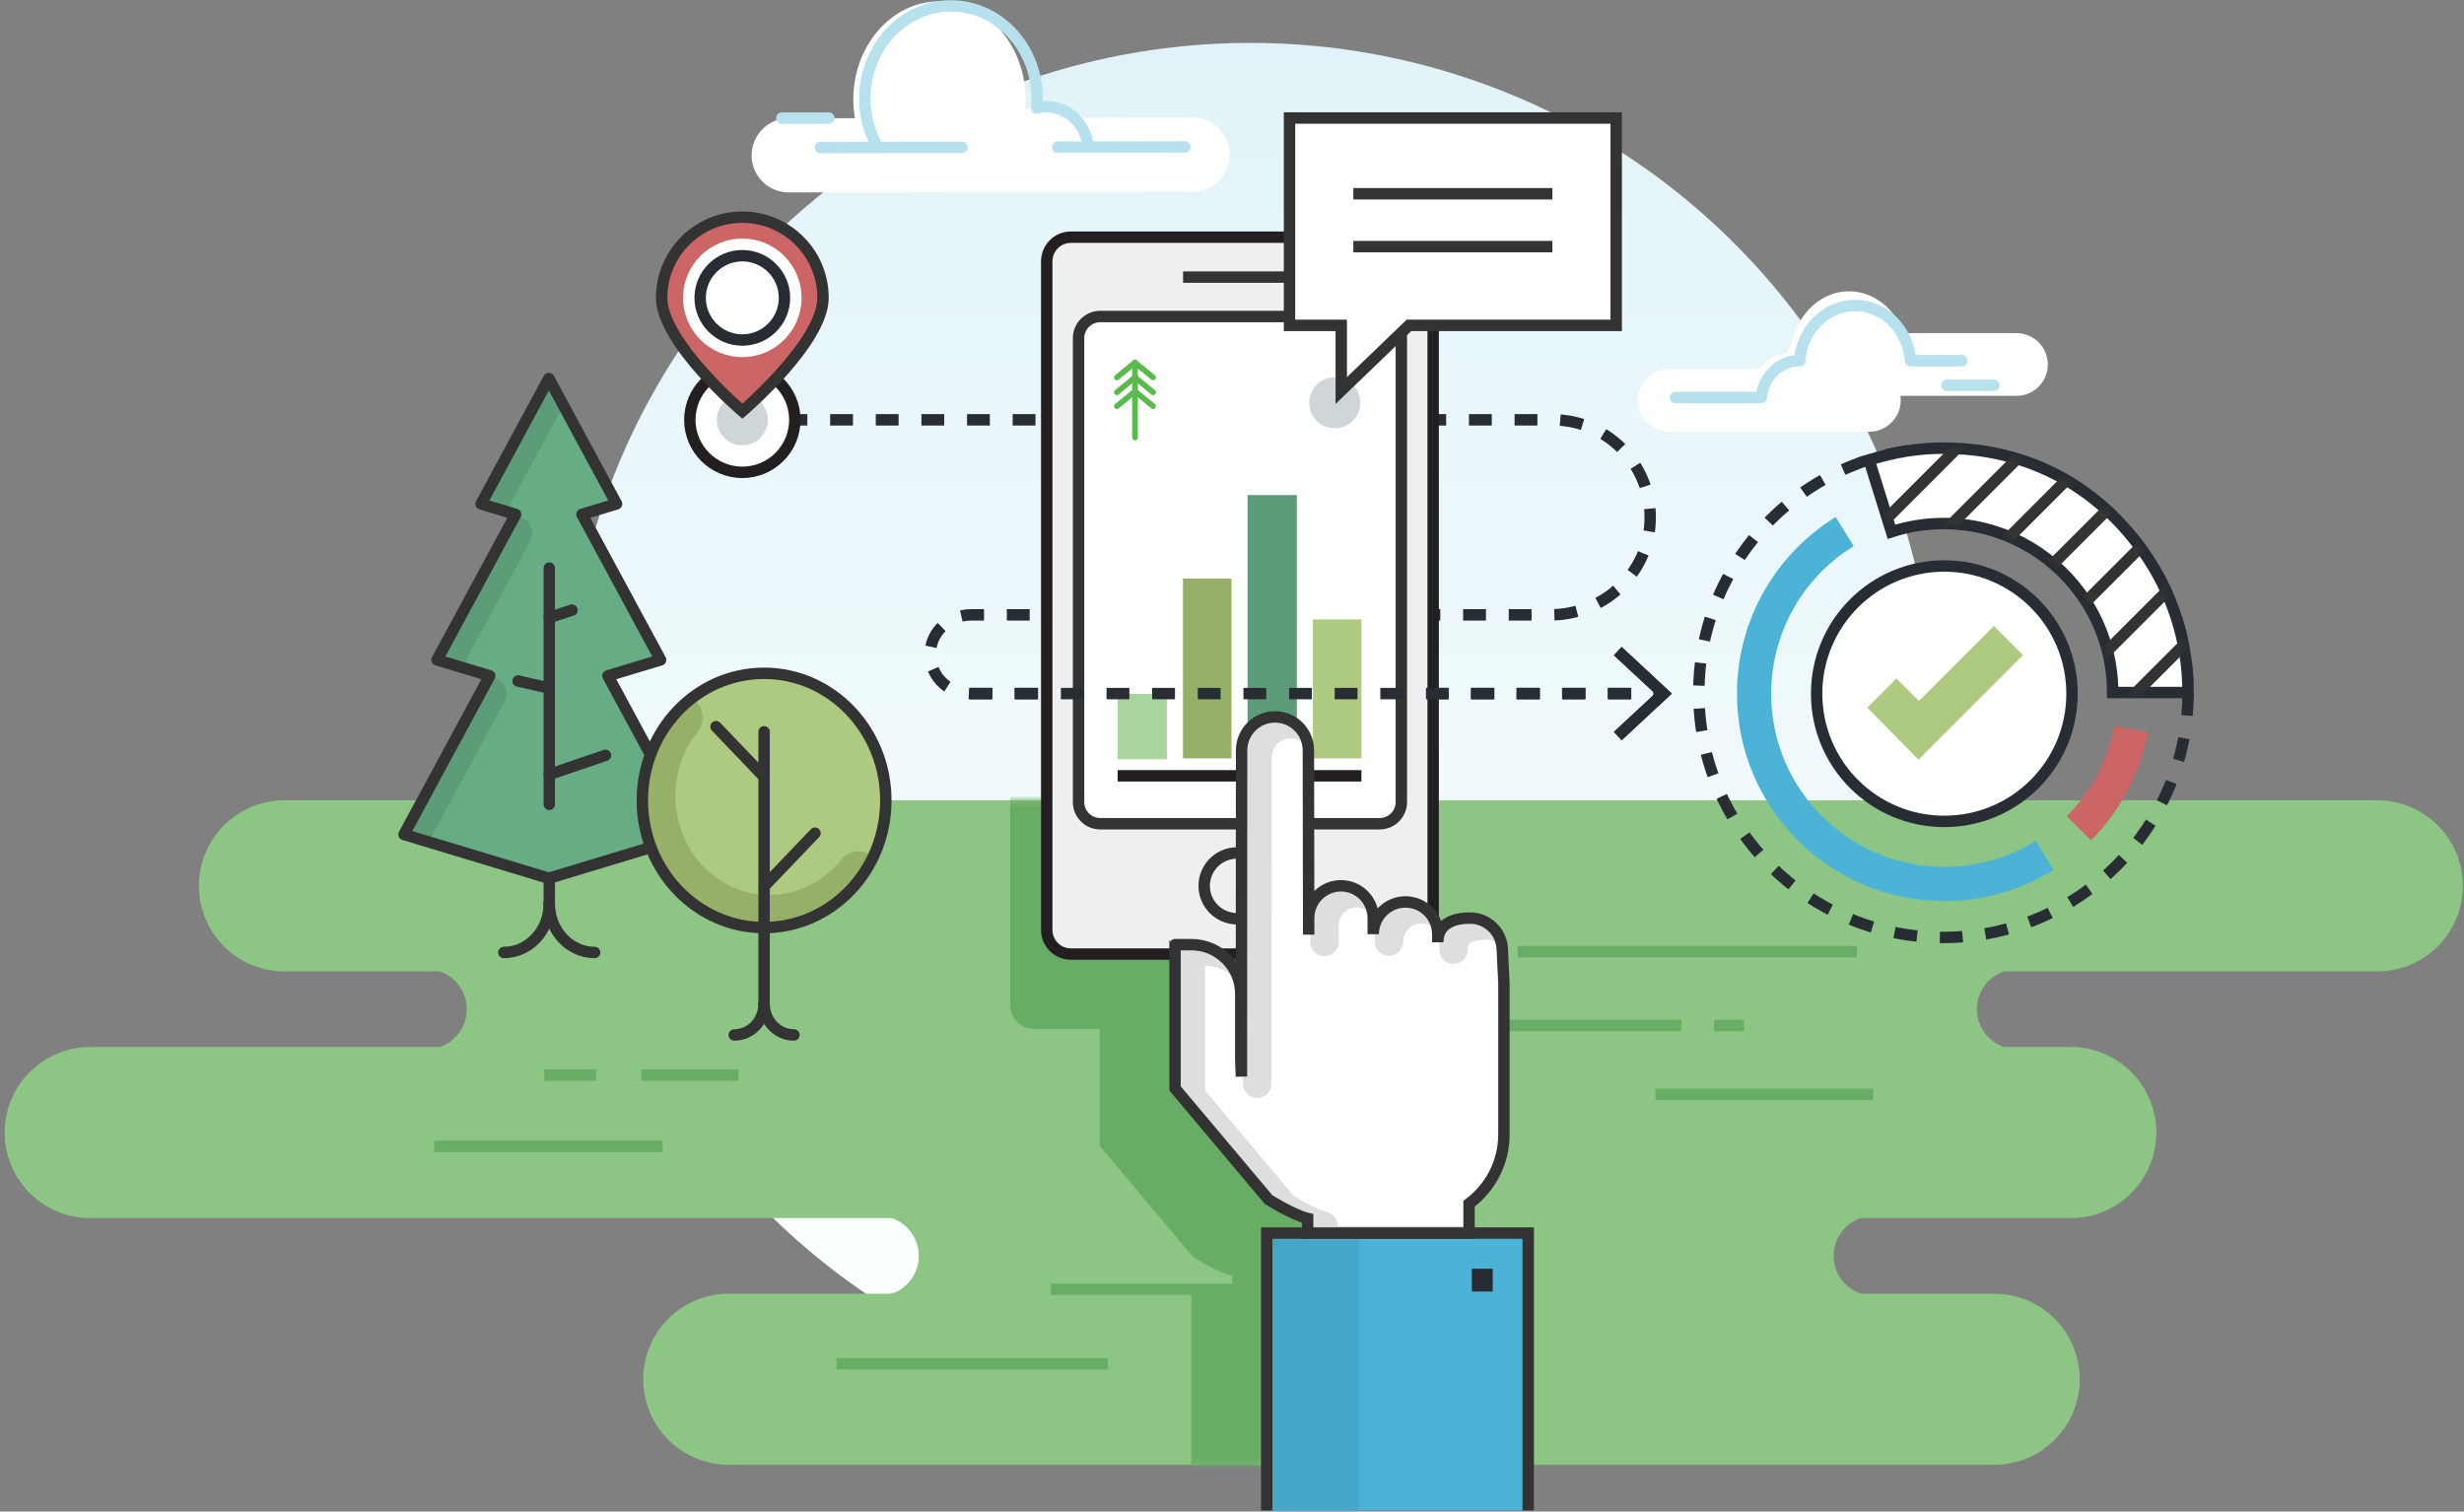 <?xml version="1.0" encoding="UTF-8"?>
<svg width="432px" height="265px" viewBox="0 0 432 265" version="1.1" xmlns="http://www.w3.org/2000/svg" xmlns:xlink="http://www.w3.org/1999/xlink">
    <rect x="0" y="0" width="432" height="265" fill="#808080" stroke="none"/>
    <!-- Generator: Sketch 52.5 (67469) - http://www.bohemiancoding.com/sketch -->
    <title>illustration</title>
    
    <defs>
        <linearGradient x1="50%" y1="88.929%" x2="50%" y2="2.77555756e-15%" id="linearGradient-1">
            <stop stop-color="#FAFEFF" offset="0%"></stop>
            <stop stop-color="#E1F3F8" offset="100%"></stop>
        </linearGradient>
        <path d="M49.055,0.306 C40.771,0.306 34.055,7.022 34.055,15.307 C34.055,23.591 40.771,30.307 49.055,30.307 L76.271,30.307 C79.032,31.244 81.022,33.852 81.022,36.931 C81.022,40.009 79.032,42.618 76.27,43.555 L15,43.555 C6.716,43.555 0,50.271 0,58.555 C0,66.839 6.716,73.555 15,73.555 L155.524,73.555 C158.287,74.492 160.276,77.101 160.276,80.18 C160.276,83.258 158.287,85.866 155.524,86.804 L126.958,86.804 C118.673,86.804 111.957,93.519 111.957,101.804 C111.957,110.087 118.673,116.803 126.958,116.803 L348.812,116.803 C357.096,116.803 363.811,110.087 363.811,101.804 C363.811,93.519 357.096,86.804 348.812,86.804 L325.416,86.804 C322.654,85.866 320.664,83.258 320.664,80.18 C320.664,77.101 322.654,74.492 325.416,73.555 L362.242,73.555 C370.525,73.555 377.241,66.839 377.241,58.555 C377.241,50.271 370.525,43.555 362.242,43.555 L350.538,43.555 C347.775,42.618 345.785,40.009 345.785,36.931 C345.785,33.852 347.775,31.244 350.536,30.307 L415.975,30.307 C424.259,30.307 430.975,23.591 430.975,15.307 C430.975,7.022 424.259,0.306 415.975,0.306 L49.055,0.306 Z" id="path-2"></path>
        <polygon id="path-4" points="0 270 431.369 270 431.369 0.041 0 0.041"></polygon>
        <path d="M13.358,0.574 L13.355,0.574 C8.627,0.577 4.768,1.292 0.269,2.63 L4.201,15.237 C7.084,14.296 10.16,13.787 13.355,13.787 L13.357,13.787 C23.207,13.787 31.931,18.601 37.317,25.999 C40.876,30.888 42.982,36.901 42.982,43.411 L56.19,43.411 L56.19,43.416 C56.19,44.099 56.135,43.755 56.135,44.793 C56.135,44.116 56.196,44.094 56.196,43.409 C56.196,34.189 53.283,25.651 48.331,18.663 C47.721,17.804 47.492,17.521 48.008,18.232 C47.492,17.521 46.955,16.827 46.412,16.154 C38.635,6.598 27.994,1.234 15.664,0.637 C14.903,0.602 14.137,0.577 13.362,0.574" id="path-6"></path>
        <path d="M13.358,0.574 L13.355,0.574 C8.627,0.577 4.768,1.292 0.269,2.63 L4.201,15.237 C7.084,14.296 10.16,13.787 13.355,13.787 L13.357,13.787 C23.207,13.787 31.931,18.601 37.317,25.999 C40.876,30.888 42.982,36.901 42.982,43.411 L56.19,43.411 L56.19,43.416 C56.19,44.099 56.135,43.755 56.135,44.793 C56.135,44.116 56.196,44.094 56.196,43.409 C56.196,34.189 53.283,25.651 48.331,18.663 C47.721,17.804 47.492,17.521 48.008,18.232 C47.492,17.521 46.955,16.827 46.412,16.154 C38.635,6.598 27.994,1.234 15.664,0.637 C14.903,0.602 14.137,0.577 13.362,0.574" id="path-8"></path>
        <path d="M13.358,0.574 L13.355,0.574 C8.627,0.577 4.768,1.292 0.269,2.63 L4.201,15.237 C7.084,14.296 10.16,13.787 13.355,13.787 L13.357,13.787 C23.207,13.787 31.931,18.601 37.317,25.999 C40.876,30.888 42.982,36.901 42.982,43.411 L56.19,43.411 L56.19,43.416 C56.19,44.099 56.135,43.755 56.135,44.793 C56.135,44.116 56.196,44.094 56.196,43.409 C56.196,34.189 53.283,25.651 48.331,18.663 C47.721,17.804 47.492,17.521 48.008,18.232 C47.492,17.521 46.955,16.827 46.412,16.154 C38.635,6.598 27.994,1.234 15.664,0.637 C14.903,0.602 14.137,0.577 13.362,0.574" id="path-10"></path>
        <path d="M13.358,0.574 L13.355,0.574 C8.627,0.577 4.768,1.292 0.269,2.63 L4.201,15.237 C7.084,14.296 10.16,13.787 13.355,13.787 L13.357,13.787 C23.207,13.787 31.931,18.601 37.317,25.999 C40.876,30.888 42.982,36.901 42.982,43.411 L56.19,43.411 L56.19,43.416 C56.19,44.099 56.135,43.755 56.135,44.793 C56.135,44.116 56.196,44.094 56.196,43.409 C56.196,34.189 53.283,25.651 48.331,18.663 C47.721,17.804 47.492,17.521 48.008,18.232 C47.492,17.521 46.955,16.827 46.412,16.154 C38.635,6.598 27.994,1.234 15.664,0.637 C14.903,0.602 14.137,0.577 13.362,0.574" id="path-12"></path>
        <path d="M13.358,0.574 L13.355,0.574 C8.627,0.577 4.768,1.292 0.269,2.63 L4.201,15.237 C7.084,14.296 10.16,13.787 13.355,13.787 L13.357,13.787 C23.207,13.787 31.931,18.601 37.317,25.999 C40.876,30.888 42.982,36.901 42.982,43.411 L56.19,43.411 L56.19,43.416 C56.19,44.099 56.135,43.755 56.135,44.793 C56.135,44.116 56.196,44.094 56.196,43.409 C56.196,34.189 53.283,25.651 48.331,18.663 C47.721,17.804 47.492,17.521 48.008,18.232 C47.492,17.521 46.955,16.827 46.412,16.154 C38.635,6.598 27.994,1.234 15.664,0.637 C14.903,0.602 14.137,0.577 13.362,0.574" id="path-14"></path>
        <path d="M13.358,0.574 L13.355,0.574 C8.627,0.577 4.768,1.292 0.269,2.63 L4.201,15.237 C7.084,14.296 10.16,13.787 13.355,13.787 L13.357,13.787 C23.207,13.787 31.931,18.601 37.317,25.999 C40.876,30.888 42.982,36.901 42.982,43.411 L56.19,43.411 L56.19,43.416 C56.19,44.099 56.135,43.755 56.135,44.793 C56.135,44.116 56.196,44.094 56.196,43.409 C56.196,34.189 53.283,25.651 48.331,18.663 C47.721,17.804 47.492,17.521 48.008,18.232 C47.492,17.521 46.955,16.827 46.412,16.154 C38.635,6.598 27.994,1.234 15.664,0.637 C14.903,0.602 14.137,0.577 13.362,0.574" id="path-16"></path>
        <path d="M13.358,0.574 L13.355,0.574 C8.627,0.577 4.768,1.292 0.269,2.63 L4.201,15.237 C7.084,14.296 10.16,13.787 13.355,13.787 L13.357,13.787 C23.207,13.787 31.931,18.601 37.317,25.999 C40.876,30.888 42.982,36.901 42.982,43.411 L56.19,43.411 L56.19,43.416 C56.19,44.099 56.135,43.755 56.135,44.793 C56.135,44.116 56.196,44.094 56.196,43.409 C56.196,34.189 53.283,25.651 48.331,18.663 C47.721,17.804 47.492,17.521 48.008,18.232 C47.492,17.521 46.955,16.827 46.412,16.154 C38.635,6.598 27.994,1.234 15.664,0.637 C14.903,0.602 14.137,0.577 13.362,0.574" id="path-18"></path>
        <polyline id="path-20" points="13.84 22.845 19.88 24.671 6.154 50.077 15.351 52.857 0.388 80.549 25.669 88.192 50.949 80.549 35.988 52.857 45.184 50.077 31.457 24.671 37.497 22.845 25.669 0.954"></polyline>
        <polyline id="path-22" points="13.84 22.845 19.88 24.671 6.154 50.077 15.351 52.857 0.388 80.549 25.669 88.192 50.949 80.549 35.988 52.857 45.184 50.077 31.457 24.671 37.497 22.845 25.669 0.954"></polyline>
        <polyline id="path-24" points="13.84 22.845 19.88 24.671 6.154 50.077 15.351 52.857 0.388 80.549 25.669 88.192 50.949 80.549 35.988 52.857 45.184 50.077 31.457 24.671 37.497 22.845 25.669 0.954"></polyline>
        <path d="M0.254,22.422 C0.254,34.734 9.811,44.714 21.601,44.714 C33.392,44.714 42.95,34.734 42.95,22.422 C42.95,10.111 33.392,0.13 21.601,0.13 C9.811,0.13 0.254,10.111 0.254,22.422" id="path-26"></path>
        <polygon id="path-28" points="0 270 431.369 270 431.369 0.041 0 0.041"></polygon>
        <polygon id="path-30" points="0.67 0.255 16.987 0.255 16.987 48.806 0.67 48.806"></polygon>
        <path d="M12.262,6.543 L12.229,63.737 L12.113,60.949 L12.113,49.253 C12.113,44.479 8.25,40.613 3.464,40.613 L0.589,40.613 C0.464,40.613 0.708,40.624 0.589,40.632 L0.589,51.45 C0.605,51.451 0.568,51.457 0.589,51.46 L0.589,65.817 L16.973,85.292 C16.973,85.292 21.22,87.984 23.839,88.622 L23.839,91.177 L52.136,91.177 L52.136,86.035 C55.848,83.26 58.255,78.846 58.255,73.86 L58.255,47.452 L57.972,41.618 C57.972,38.492 55.437,35.957 52.314,35.957 C49.188,35.957 46.654,37.076 46.654,40.199 L46.654,38.786 C46.654,35.661 44.122,33.127 40.995,33.127 C37.872,33.127 35.337,35.661 35.337,38.786 L35.337,35.957 C35.337,32.834 32.803,30.299 29.679,30.299 C26.554,30.299 24.023,32.834 24.023,35.957 L24.023,38.859 C24.023,37.492 23.971,6.543 23.971,6.543 C23.971,3.317 21.346,0.688 18.114,0.688 C14.881,0.688 12.262,3.317 12.262,6.543 Z" id="path-32"></path>
    </defs>
    <g id="Symbols" stroke="none" stroke-width="1" fill="none" fill-rule="evenodd">
        <g id="full-page" transform="translate(-141, -1952)">
            <g id="info" transform="translate(132, 1940.367)">
                <g id="what-is-woodscamp" transform="translate(9, 0.332)">
                    <g id="illustration" transform="translate(0, 9.82)">
                        <circle id="Oval" fill="url(#linearGradient-1)" cx="219.211" cy="129" r="120"></circle>
                        <g id="Group-207" transform="translate(0.422, 0.518)">
                            <g id="Group-69" transform="translate(15, 0.959)">
                                <path d="M34.45,155.307 L401.37,155.307" id="Stroke-1" stroke="#8CC584" stroke-width="30" stroke-linecap="round"></path>
                                <path d="M0.395,198.555 L347.636,198.555" id="Stroke-3" stroke="#8CC584" stroke-width="30" stroke-linecap="round"></path>
                                <path d="M112.352,241.804 L334.206,241.804" id="Stroke-5" stroke="#8CC584" stroke-width="30" stroke-linecap="round"></path>
                                <path d="M331.181,176.931 C331.181,173.065 334.315,169.931 338.181,169.931 L59.416,169.931 C63.283,169.931 66.416,173.065 66.416,176.931 C66.416,180.797 63.283,183.931 59.416,183.931 L338.181,183.931 C334.315,183.931 331.181,180.797 331.181,176.931" id="Fill-7" fill="#8CC584"></path>
                                <path d="M306.059,220.18 C306.059,216.314 309.193,213.18 313.059,213.18 L138.671,213.18 C142.538,213.18 145.671,216.314 145.671,220.18 C145.671,224.046 142.538,227.18 138.671,227.18 L313.059,227.18 C309.193,227.18 306.059,224.046 306.059,220.18" id="Fill-9" fill="#8CC584"></path>
                                <path d="M310.129,166.853 L250.65,166.853" id="Stroke-11" stroke="#68AD66" stroke-width="2"></path>
                                <path d="M290.325,179.798 L285.077,179.798" id="Stroke-13" stroke="#68AD66" stroke-width="2"></path>
                                <path d="M279.371,179.798 L235.758,179.798" id="Stroke-15" stroke="#68AD66" stroke-width="2"></path>
                                <path d="M312.99,191.862 L274.805,191.862" id="Stroke-17" stroke="#68AD66" stroke-width="2"></path>
                                <path d="M122.853,27.24 L193.67,27.123" id="Stroke-19" stroke="#FFFFFF" stroke-width="13" stroke-linecap="round" stroke-linejoin="round"></path>
                                <path d="M173.36,26.349 C172.891,22.172 169.792,18.933 166.001,18.939 C165.421,18.941 164.863,19.035 164.321,19.178 C164.371,18.602 164.397,18.018 164.396,17.428 C164.381,7.92 157.605,0.224 149.263,0.236 C140.922,0.251 134.172,7.97 134.188,17.477 C134.194,20.755 135.016,23.805 136.415,26.41 C136.415,26.41 173.822,26.349 173.36,26.349" id="Fill-21" fill="#FFFFFF"></path>
                                <path d="M138.431,25.75 C137.034,23.291 136.21,20.41 136.205,17.317 C136.191,8.341 142.941,1.054 151.283,1.04 C159.624,1.026 166.399,8.291 166.413,17.268 C166.414,17.826 166.389,18.377 166.338,18.921 C166.88,18.785 167.438,18.695 168.018,18.695 C171.809,18.689 174.909,21.745 175.377,25.689" id="Stroke-23" stroke="#B6E1ED" stroke-width="2" stroke-linecap="round" stroke-linejoin="round"></path>
                                <path d="M170.015,25.801 L192.338,25.764" id="Stroke-25" stroke="#B6E1ED" stroke-width="2" stroke-linecap="round" stroke-linejoin="round"></path>
                                <path d="M128.411,25.869 L153.271,25.828" id="Stroke-27" stroke="#B6E1ED" stroke-width="2" stroke-linecap="round" stroke-linejoin="round"></path>
                                <path d="M121.659,20.713 L129.904,20.713" id="Stroke-29" stroke="#B6E1ED" stroke-width="2" stroke-linecap="round" stroke-linejoin="round"></path>
                                <path d="M277.229,70.186 L312.314,70.186" id="Stroke-31" stroke="#FFFFFF" stroke-width="11" stroke-linecap="round" stroke-linejoin="round"></path>
                                <path d="M303.02,63.904 L338.106,63.904" id="Stroke-33" stroke="#FFFFFF" stroke-width="11" stroke-linecap="round" stroke-linejoin="round"></path>
                                <path d="M319.037,61.849 C318.632,55.833 314.178,51.079 308.762,51.079 C303.361,51.079 298.918,55.805 298.491,61.849 L298.455,61.849 C294.789,61.849 291.759,64.996 291.363,69.029 L319.037,61.849 Z" id="Fill-35" fill="#FFFFFF"></path>
                                <path d="M278.338,69.689 L293.37,69.689 C293.744,66.065 296.609,63.237 300.074,63.237 L300.109,63.237 C300.512,57.806 304.713,53.559 309.818,53.559 C314.939,53.559 319.15,57.832 319.533,63.237 L328.557,63.237" id="Stroke-37" stroke="#B6E1ED" stroke-width="2" stroke-linecap="round" stroke-linejoin="round"></path>
                                <path d="M325.912,67.558 L334.157,67.558" id="Stroke-39" stroke="#B6E1ED" stroke-width="2" stroke-linecap="round" stroke-linejoin="round"></path>
                                <path d="M114.041,188.491 L97.002,188.491" id="Stroke-41" stroke="#68AD66" stroke-width="2"></path>
                                <path d="M89.083,188.491 L80.019,188.491" id="Stroke-43" stroke="#68AD66" stroke-width="2"></path>
                                <path d="M100.753,200.993 L60.698,200.993" id="Stroke-45" stroke="#68AD66" stroke-width="2"></path>
                                <path d="M201.376,226.044 L168.813,226.044" id="Stroke-47" stroke="#68AD66" stroke-width="2"></path>
                                <path d="M178.814,239.09 L131.238,239.09" id="Stroke-49" stroke="#68AD66" stroke-width="2"></path>
                                <path d="M114.124,73.608 L256.799,73.608 C266.759,73.608 274.758,82.159 273.827,92.298 C273.014,101.158 265.298,107.794 256.4,107.794 L247.134,107.794 L247.134,107.798 L154.828,107.798 C151.155,107.798 147.941,110.562 147.693,114.226 C147.422,118.243 150.618,121.598 154.583,121.598 L275.521,121.598" id="Stroke-51" stroke="#282D33" stroke-width="2" stroke-dasharray="4,4"></path>
                                <polygon id="Fill-53" fill="#282D33" points="268.895 129.778 267.531 128.313 274.754 121.6 267.531 114.885 268.895 113.421 277.691 121.6"></polygon>
                                <path d="M114.727,82.813 C109.651,82.813 105.522,78.684 105.522,73.607 C105.522,68.532 109.651,64.402 114.727,64.402 C119.803,64.402 123.932,68.532 123.932,73.607 C123.932,78.684 119.803,82.813 114.727,82.813" id="Fill-55" fill="#FFFFFF"></path>
                                <path d="M114.727,82.813 C109.651,82.813 105.522,78.684 105.522,73.607 C105.522,68.532 109.651,64.402 114.727,64.402 C119.803,64.402 123.932,68.532 123.932,73.607 C123.932,78.684 119.803,82.813 114.727,82.813 Z" id="Stroke-57" stroke="#231F20" stroke-width="2"></path>
                                <path d="M114.727,78.082 C112.26,78.082 110.252,76.076 110.252,73.608 C110.252,71.141 112.26,69.133 114.727,69.133 C117.194,69.133 119.202,71.141 119.202,73.608 C119.202,76.076 117.194,78.082 114.727,78.082" id="Fill-59" fill="#CED6D9"></path>
                                <path d="M114.728,38.078 C106.912,38.078 100.582,44.409 100.582,52.22 C100.582,60.038 114.728,72.097 114.728,72.097 C114.728,72.097 128.873,60.038 128.873,52.22 C128.873,44.409 122.542,38.078 114.728,38.078" id="Fill-61" fill="#CC6666"></path>
                                <path d="M114.728,38.078 C106.912,38.078 100.582,44.409 100.582,52.22 C100.582,60.038 114.728,72.097 114.728,72.097 C114.728,72.097 128.873,60.038 128.873,52.22 C128.873,44.409 122.542,38.078 114.728,38.078 Z" id="Stroke-63" stroke="#333333" stroke-width="2"></path>
                                <path d="M114.73,62.609 C108.988,62.609 104.335,57.959 104.335,52.22 C104.335,46.485 108.988,41.835 114.73,41.835 C120.47,41.835 125.111,46.485 125.111,52.22 C125.111,57.959 120.47,62.609 114.73,62.609" id="Fill-65" fill="#FFFFFF"></path>
                                <path d="M114.727,59.614 C110.65,59.614 107.332,56.297 107.332,52.22 C107.332,48.146 110.65,44.832 114.727,44.832 C118.801,44.832 122.116,48.146 122.116,52.22 C122.116,56.297 118.801,59.614 114.727,59.614 Z" id="Stroke-67" stroke="#282D33" stroke-width="2"></path>
                            </g>
                            <g id="Group-72" transform="translate(0, 140.959)">
                                <mask id="mask-3" fill="white">
                                    <use xlink:href="#path-2"></use>
                                </mask>
                                <g id="Clip-71"></g>
                                <path d="M243.913,86.228 L243.913,81.085 C247.625,78.311 250.031,73.897 250.031,68.912 L250.031,42.502 L249.748,36.669 C249.748,33.66 247.397,31.206 244.437,31.026 L244.437,-81.038 C244.437,-83.362 242.536,-85.263 240.212,-85.263 L180.914,-85.263 C178.59,-85.263 176.688,-83.362 176.688,-81.038 L176.688,36.196 C176.688,38.52 178.59,40.42 180.914,40.42 L192.365,40.42 L192.365,46.502 C192.382,46.502 192.344,46.508 192.365,46.511 L192.365,60.867 L208.749,80.343 C208.749,80.343 212.996,83.034 215.614,83.674 L215.614,86.228 L208.446,86.228 L208.446,129.885 L254.285,129.885 L254.285,86.228 L243.913,86.228 Z" id="Fill-70" fill="#68AD66" mask="url(#mask-3)"></path>
                            </g>
                            <g id="Group-106" transform="translate(0, 0.959)">
                                <path d="M246.62,167.266 L187.322,167.266 C184.998,167.266 183.097,165.365 183.097,163.041 L183.097,45.808 C183.097,43.484 184.998,41.583 187.322,41.583 L246.62,41.583 C248.944,41.583 250.846,43.484 250.846,45.808 L250.846,163.041 C250.846,165.365 248.944,167.266 246.62,167.266" id="Fill-73" fill="#EFEFEF"></path>
                                <path d="M246.62,167.266 L187.322,167.266 C184.998,167.266 183.097,165.365 183.097,163.041 L183.097,45.808 C183.097,43.484 184.998,41.583 187.322,41.583 L246.62,41.583 C248.944,41.583 250.846,43.484 250.846,45.808 L250.846,163.041 C250.846,165.365 248.944,167.266 246.62,167.266 Z" id="Stroke-75" stroke="#231F20" stroke-width="2"></path>
                                <path d="M241.485,144.417 L192.459,144.417 C190.379,144.417 188.677,142.715 188.677,140.636 L188.677,59.274 C188.677,57.194 190.379,55.493 192.459,55.493 L241.485,55.493 C243.565,55.493 245.267,57.194 245.267,59.274 L245.267,140.636 C245.267,142.715 243.565,144.417 241.485,144.417" id="Fill-77" fill="#FFFFFF"></path>
                                <path d="M241.485,144.417 L192.459,144.417 C190.379,144.417 188.677,142.715 188.677,140.636 L188.677,59.274 C188.677,57.194 190.379,55.493 192.459,55.493 L241.485,55.493 C243.565,55.493 245.267,57.194 245.267,59.274 L245.267,140.636 C245.267,142.715 243.565,144.417 241.485,144.417 Z" id="Stroke-79" stroke="#333333" stroke-width="2"></path>
                                <path d="M222.232,155.307 C222.232,158.491 219.651,161.072 216.467,161.072 C213.283,161.072 210.702,158.491 210.702,155.307 C210.702,152.123 213.283,149.541 216.467,149.541 C219.651,149.541 222.232,152.123 222.232,155.307 Z" id="Stroke-81" stroke="#333333" stroke-width="2"></path>
                                <path d="M207.001,48.584 L225.347,48.584" id="Stroke-83" stroke="#333333" stroke-width="2"></path>
                                <mask id="mask-5" fill="white">
                                    <use xlink:href="#path-4"></use>
                                </mask>
                                <g id="Clip-86"></g>
                                <polygon id="Fill-85" fill="#A9D59D" mask="url(#mask-5)" points="195.525 133.114 204.17 133.114 204.17 121.642 195.525 121.642"></polygon>
                                <polygon id="Fill-87" fill="#96B068" mask="url(#mask-5)" points="206.985 132.958 215.488 132.958 215.488 101.446 206.985 101.446"></polygon>
                                <polygon id="Fill-88" fill="#5C9C78" mask="url(#mask-5)" points="218.305 133.114 226.945 133.114 226.945 86.792 218.305 86.792"></polygon>
                                <polygon id="Fill-89" fill="#AEC980" mask="url(#mask-5)" points="229.762 132.958 238.264 132.958 238.264 108.597 229.762 108.597"></polygon>
                                <path d="M195.525,136.016 L238.264,136.016" id="Stroke-90" stroke="#231F20" stroke-width="2" mask="url(#mask-5)"></path>
                                <path d="M198.571,76.691 L198.571,63.69" id="Stroke-91" stroke="#5BBA4D" stroke-linecap="round" mask="url(#mask-5)"></path>
                                <path d="M201.74,66.171 L198.571,63.565" id="Stroke-92" stroke="#5BBA4D" stroke-linecap="round" mask="url(#mask-5)"></path>
                                <path d="M201.74,68.777 L198.571,66.171" id="Stroke-93" stroke="#5BBA4D" stroke-linecap="round" mask="url(#mask-5)"></path>
                                <path d="M201.74,71.217 L198.571,68.611" id="Stroke-94" stroke="#5BBA4D" stroke-linecap="round" mask="url(#mask-5)"></path>
                                <path d="M195.401,66.171 L198.571,63.565" id="Stroke-95" stroke="#5BBA4D" stroke-linecap="round" mask="url(#mask-5)"></path>
                                <path d="M195.401,68.777 L198.571,66.171" id="Stroke-96" stroke="#5BBA4D" stroke-linecap="round" mask="url(#mask-5)"></path>
                                <path d="M195.401,71.217 L198.571,68.611" id="Stroke-97" stroke="#5BBA4D" stroke-linecap="round" mask="url(#mask-5)"></path>
                                <path d="M233.592,75.088 C231.125,75.088 229.118,73.081 229.118,70.614 C229.118,68.147 231.125,66.139 233.592,66.139 C236.06,66.139 238.067,68.147 238.067,70.614 C238.067,73.081 236.06,75.088 233.592,75.088" id="Fill-98" fill="#CED6D9" mask="url(#mask-5)"></path>
                                <path d="M383.196,121.461 C383.196,145.147 363.995,164.349 340.308,164.349 C316.623,164.349 297.421,145.147 297.421,121.461 C297.421,97.775 316.623,78.573 340.308,78.573 C363.995,78.573 383.196,97.775 383.196,121.461 Z" id="Stroke-99" stroke="#282D33" stroke-width="2" stroke-dasharray="4" mask="url(#mask-5)"></path>
                                <path d="M362.855,121.619 C362.855,133.984 352.832,144.008 340.466,144.008 C328.101,144.008 318.078,133.984 318.078,121.619 C318.078,109.254 328.101,99.23 340.466,99.23 C352.832,99.23 362.855,109.254 362.855,121.619" id="Fill-100" fill="#FFFFFF" mask="url(#mask-5)"></path>
                                <path d="M362.855,121.619 C362.855,133.984 352.832,144.008 340.466,144.008 C328.101,144.008 318.078,133.984 318.078,121.619 C318.078,109.254 328.101,99.23 340.466,99.23 C352.832,99.23 362.855,109.254 362.855,121.619 Z" id="Stroke-101" stroke="#282D33" stroke-width="2" mask="url(#mask-5)"></path>
                                <path d="M358.066,149.959 C352.958,153.138 346.926,154.975 340.466,154.975 C322.045,154.975 307.111,140.041 307.111,121.619 C307.111,109.603 313.465,99.07 322.997,93.199" id="Stroke-102" stroke="#4CB3D6" stroke-width="6" mask="url(#mask-5)"></path>
                                <path d="M373.249,127.804 C371.987,134.535 368.703,140.554 364.052,145.205" id="Stroke-103" stroke="#CC6666" stroke-width="6" mask="url(#mask-5)"></path>
                                <path d="M375.33,96.663 C374.721,95.804 374.491,95.521 375.008,96.231 C374.491,95.521 373.955,94.827 373.411,94.154 C365.635,84.598 354.994,79.234 342.664,78.637 C341.902,78.602 341.137,78.578 340.361,78.574 L340.358,78.574 L340.354,78.574 C335.627,78.578 331.767,79.291 327.268,80.63 L331.2,93.237 C334.083,92.296 337.159,91.787 340.354,91.787 L340.356,91.787 C350.207,91.787 358.931,96.601 364.317,104 C367.876,108.888 369.981,114.901 369.981,121.411 L383.19,121.411 L383.19,121.416 C383.19,122.099 383.135,121.755 383.135,122.793 C383.135,122.115 383.195,122.094 383.195,121.409 C383.195,112.188 380.283,103.651 375.33,96.663" id="Fill-104" fill="#FFFFFF" mask="url(#mask-5)"></path>
                                <path d="M375.33,96.663 C374.721,95.804 374.491,95.521 375.008,96.231 C374.491,95.521 373.955,94.827 373.411,94.154 C365.635,84.598 354.994,79.234 342.664,78.637 C341.902,78.602 341.137,78.578 340.361,78.574 L340.358,78.574 L340.354,78.574 C335.627,78.578 331.767,79.291 327.268,80.63 L331.2,93.237 C334.083,92.296 337.159,91.787 340.354,91.787 L340.356,91.787 C350.207,91.787 358.931,96.601 364.317,104 C367.876,108.888 369.981,114.901 369.981,121.411 L383.19,121.411 L383.19,121.416 C383.19,122.099 383.135,121.755 383.135,122.793 C383.135,122.115 383.195,122.094 383.195,121.409 C383.195,112.188 380.283,103.651 375.33,96.663 Z" id="Stroke-105" stroke="#282D33" stroke-width="2" mask="url(#mask-5)"></path>
                            </g>
                            <g id="Group-128" transform="translate(327, 78.959)">
                                <g id="Group-109">
                                    <mask id="mask-7" fill="white">
                                        <use xlink:href="#path-6"></use>
                                    </mask>
                                    <g id="Clip-108"></g>
                                    <path d="M19.811,-3.529 L-1.786,18.067" id="Stroke-107" stroke="#333333" stroke-width="2" mask="url(#mask-7)"></path>
                                </g>
                                <g id="Group-112">
                                    <mask id="mask-9" fill="white">
                                        <use xlink:href="#path-8"></use>
                                    </mask>
                                    <g id="Clip-111"></g>
                                    <path d="M29.893,-1.236 L8.296,20.359" id="Stroke-110" stroke="#333333" stroke-width="2" mask="url(#mask-9)"></path>
                                </g>
                                <g id="Group-115">
                                    <mask id="mask-11" fill="white">
                                        <use xlink:href="#path-10"></use>
                                    </mask>
                                    <g id="Clip-114"></g>
                                    <path d="M39.975,1.054 L18.378,22.651" id="Stroke-113" stroke="#333333" stroke-width="2" mask="url(#mask-11)"></path>
                                </g>
                                <g id="Group-118">
                                    <mask id="mask-13" fill="white">
                                        <use xlink:href="#path-12"></use>
                                    </mask>
                                    <g id="Clip-117"></g>
                                    <path d="M50.057,3.346 L28.46,24.941" id="Stroke-116" stroke="#333333" stroke-width="2" mask="url(#mask-13)"></path>
                                </g>
                                <g id="Group-121">
                                    <mask id="mask-15" fill="white">
                                        <use xlink:href="#path-14"></use>
                                    </mask>
                                    <g id="Clip-120"></g>
                                    <path d="M60.138,5.637 L38.543,27.234" id="Stroke-119" stroke="#333333" stroke-width="2" mask="url(#mask-15)"></path>
                                </g>
                                <g id="Group-124">
                                    <mask id="mask-17" fill="white">
                                        <use xlink:href="#path-16"></use>
                                    </mask>
                                    <g id="Clip-123"></g>
                                    <path d="M70.221,7.928 L37.798,40.351" id="Stroke-122" stroke="#333333" stroke-width="2" mask="url(#mask-17)"></path>
                                </g>
                                <g id="Group-127">
                                    <mask id="mask-19" fill="white">
                                        <use xlink:href="#path-18"></use>
                                    </mask>
                                    <g id="Clip-126"></g>
                                    <path d="M80.303,10.22 L39.287,51.236" id="Stroke-125" stroke="#333333" stroke-width="2" mask="url(#mask-19)"></path>
                                </g>
                            </g>
                            <g id="Group-147" transform="translate(70, 20.959)">
                                <polygon id="Fill-129" fill="#AEC980" points="284.265 94.859 279.155 89.747 266.007 102.894 262.063 98.948 256.952 104.061 265.948 113.174"></polygon>
                                <polygon id="Fill-131" fill="#FFFFFF" points="212.939 0.694 155.663 0.694 155.663 37.048 164.736 37.048 164.736 48.466 176.604 37.048 212.939 37.048"></polygon>
                                <polygon id="Stroke-133" stroke="#333333" stroke-width="2" points="212.939 0.694 155.663 0.694 155.663 37.048 164.736 37.048 164.736 48.466 176.604 37.048 212.939 37.048"></polygon>
                                <path d="M166.852,13.975 L201.751,13.975" id="Stroke-135" stroke="#333333" stroke-width="2"></path>
                                <path d="M166.852,23.237 L201.751,23.237" id="Stroke-137" stroke="#333333" stroke-width="2"></path>
                                <polygon id="Fill-139" fill="#66AD85" points="36.163 98.487 45.4 95.695 31.613 70.179 37.68 68.345 25.8 46.359 13.921 68.345 19.986 70.179 6.2 95.695 15.437 98.487 0.41 126.299 25.8 133.974 51.19 126.299"></polygon>
                                <path d="M33.837,146.984 C29.442,146.984 25.88,143.151 25.88,138.422" id="Stroke-141" stroke="#333333" stroke-width="2" stroke-linecap="round" stroke-linejoin="round"></path>
                                <path d="M17.924,146.984 C22.319,146.984 25.88,143.151 25.88,138.422" id="Stroke-143" stroke="#333333" stroke-width="2" stroke-linecap="round" stroke-linejoin="round"></path>
                                <path d="M25.88,133.974 L25.88,138.422" id="Stroke-145" stroke="#333333" stroke-width="2" stroke-linecap="round" stroke-linejoin="round"></path>
                            </g>
                            <g id="Group-157" transform="translate(70, 66.959)">
                                <g id="Group-150">
                                    <mask id="mask-21" fill="white">
                                        <use xlink:href="#path-20"></use>
                                    </mask>
                                    <g id="Clip-149"></g>
                                    <path d="M13.839,25.643 L25.667,3.752" id="Stroke-148" stroke="#5C9C78" stroke-width="6" stroke-linecap="round" stroke-linejoin="round" mask="url(#mask-21)"></path>
                                </g>
                                <g id="Group-153">
                                    <mask id="mask-23" fill="white">
                                        <use xlink:href="#path-22"></use>
                                    </mask>
                                    <g id="Clip-152"></g>
                                    <path d="M6.152,52.875 L19.88,27.469" id="Stroke-151" stroke="#5C9C78" stroke-width="6" stroke-linecap="round" stroke-linejoin="round" mask="url(#mask-23)"></path>
                                </g>
                                <g id="Group-156">
                                    <mask id="mask-25" fill="white">
                                        <use xlink:href="#path-24"></use>
                                    </mask>
                                    <g id="Clip-155"></g>
                                    <path d="M0.386,83.347 L15.349,55.655" id="Stroke-154" stroke="#5C9C78" stroke-width="6" stroke-linecap="round" stroke-linejoin="round" mask="url(#mask-25)"></path>
                                </g>
                            </g>
                            <g id="Group-170" transform="translate(70, 66.959)">
                                <path d="M25.88,75.015 L25.88,33.596" id="Stroke-158" stroke="#333333" stroke-width="2" stroke-linecap="round" stroke-linejoin="round"></path>
                                <path d="M25.88,69.78 L35.733,66.42" id="Stroke-160" stroke="#333333" stroke-width="2" stroke-linecap="round" stroke-linejoin="round"></path>
                                <path d="M25.8,54.612 L20.408,53.396" id="Stroke-162" stroke="#333333" stroke-width="2" stroke-linecap="round" stroke-linejoin="round"></path>
                                <path d="M25.88,42.274 L29.859,40.968" id="Stroke-164" stroke="#333333" stroke-width="2" stroke-linecap="round" stroke-linejoin="round"></path>
                                <polygon id="Stroke-166" stroke="#333333" stroke-width="2" stroke-linecap="round" stroke-linejoin="round" points="36.163 52.487 45.4 49.695 31.613 24.179 37.68 22.345 25.8 0.359 13.921 22.345 19.986 24.179 6.2 49.695 15.437 52.487 0.41 80.299 25.8 87.974 51.19 80.299"></polygon>
                                <path d="M84.885,74.332 C84.885,86.641 75.329,96.618 63.542,96.618 C51.754,96.618 42.198,86.641 42.198,74.332 C42.198,62.023 51.754,52.044 63.542,52.044 C75.329,52.044 84.885,62.023 84.885,74.332" id="Fill-168" fill="#AEC980"></path>
                            </g>
                            <g id="Group-173" transform="translate(112, 118.959)">
                                <mask id="mask-27" fill="white">
                                    <use xlink:href="#path-26"></use>
                                </mask>
                                <g id="Clip-172"></g>
                                <path d="M6.757,7.83 C3.78,11.54 1.987,16.322 1.987,21.541 C1.987,33.34 11.147,42.904 22.445,42.904 C28.747,42.904 34.384,39.928 38.137,35.248" id="Stroke-171" stroke="#96B068" stroke-width="8" stroke-linecap="round" stroke-linejoin="round" mask="url(#mask-27)"></path>
                            </g>
                            <g id="Group-196" transform="translate(0, 0.959)">
                                <path d="M154.885,140.332 C154.885,152.641 145.329,162.619 133.542,162.619 C121.754,162.619 112.198,152.641 112.198,140.332 C112.198,128.023 121.754,118.044 133.542,118.044 C145.329,118.044 154.885,128.023 154.885,140.332 Z" id="Stroke-174" stroke="#333333" stroke-width="2" stroke-linecap="round" stroke-linejoin="round"></path>
                                <path d="M138.775,181.449 C135.884,181.449 133.543,179.003 133.543,175.985" id="Stroke-176" stroke="#333333" stroke-width="2" stroke-linecap="round" stroke-linejoin="round"></path>
                                <path d="M128.31,181.449 C131.2,181.449 133.542,179.003 133.542,175.985" id="Stroke-178" stroke="#333333" stroke-width="2" stroke-linecap="round" stroke-linejoin="round"></path>
                                <path d="M133.542,128.296 L133.542,175.985" id="Stroke-180" stroke="#333333" stroke-width="2" stroke-linecap="round" stroke-linejoin="round"></path>
                                <path d="M142.464,146.075 L133.576,155.356" id="Stroke-182" stroke="#333333" stroke-width="2" stroke-linecap="round" stroke-linejoin="round"></path>
                                <path d="M125.118,127.401 L133.489,136.142" id="Stroke-184" stroke="#333333" stroke-width="2" stroke-linecap="round" stroke-linejoin="round"></path>
                                <path d="M169.583,121.598 L290.521,121.598" id="Stroke-186" stroke="#282D33" stroke-width="2" stroke-dasharray="4,4"></path>
                                <polygon id="Fill-188" fill="#282D33" points="283.895 129.778 282.531 128.313 289.754 121.6 282.531 114.885 283.895 113.421 292.691 121.6"></polygon>
                                <polyline id="Fill-190" fill="#4CB3D6" points="221.67 264.806 221.67 216.178 267.509 216.178 267.509 264.806"></polyline>
                                <path d="M257.136,216.178 L257.136,211.035 C260.848,208.26 263.255,203.847 263.255,198.861 L263.255,172.452 L262.972,166.618 C262.972,163.492 260.437,160.957 257.314,160.957 C254.188,160.957 251.654,162.076 251.654,165.2 L251.654,163.786 C251.654,160.661 249.121,158.127 245.995,158.127 C242.872,158.127 240.337,160.661 240.337,163.786 L240.337,160.957 C240.337,157.834 237.803,155.299 234.679,155.299 C231.554,155.299 229.023,157.834 229.023,160.957 L229.023,163.86 C229.023,162.492 228.971,131.543 228.971,131.543 C228.971,128.317 226.346,125.688 223.114,125.688 C219.881,125.688 217.262,128.317 217.262,131.543 L217.23,188.737 L217.114,185.949 L217.114,174.254 C217.114,169.479 213.249,165.614 208.464,165.614 L205.589,165.614 C205.464,165.614 205.707,165.624 205.589,165.633 L205.589,176.451 C205.605,176.452 205.568,176.457 205.589,176.461 L205.589,190.817 L221.973,210.292 C221.973,210.292 226.22,212.985 228.838,213.623 L228.838,216.178 L257.136,216.178 Z" id="Fill-192" fill="#FFFFFF"></path>
                                <mask id="mask-29" fill="white">
                                    <use xlink:href="#path-28"></use>
                                </mask>
                                <g id="Clip-195"></g>
                                <polygon id="Fill-194" fill="#282D33" mask="url(#mask-29)" points="257.626 226.427 261.293 226.427 261.293 222.43 257.626 222.43"></polygon>
                            </g>
                            <g id="Group-199" transform="translate(221, 216.959)">
                                <mask id="mask-31" fill="white">
                                    <use xlink:href="#path-30"></use>
                                </mask>
                                <g id="Clip-198"></g>
                                <polygon id="Fill-197" fill="#46A6C7" mask="url(#mask-31)" points="0.36 54 16.987 54 16.987 0.255 0.36 0.255"></polygon>
                            </g>
                            <polyline id="Stroke-200" stroke="#333333" stroke-width="2" points="221.67 265.765 221.67 217.137 267.509 217.137 267.509 265.765"></polyline>
                            <g id="Group-204" transform="translate(205, 125.959)">
                                <mask id="mask-33" fill="white">
                                    <use xlink:href="#path-32"></use>
                                </mask>
                                <g id="Clip-203"></g>
                                <path d="M54.908,92.453 L54.908,87.311 C58.62,84.535 61.026,80.122 61.026,75.137 L61.026,48.727 L60.743,42.893 C60.743,39.768 58.209,37.232 55.086,37.232 C51.959,37.232 49.425,38.351 49.425,41.475 L49.425,40.061 C49.425,36.936 46.894,34.402 43.767,34.402 C40.645,34.402 38.108,36.936 38.108,40.061 L38.108,37.232 C38.108,34.11 35.575,31.574 32.45,31.574 C29.326,31.574 26.794,34.11 26.794,37.232 L26.794,40.135 C26.794,38.768 26.742,7.819 26.742,7.819 C26.742,4.592 24.117,1.963 20.886,1.963 C17.654,1.963 15.034,4.592 15.034,7.819 L15.002,65.013 L14.886,62.224 L14.886,50.529 C14.886,45.755 11.021,41.889 6.236,41.889 L3.361,41.889 C3.236,41.889 3.478,41.9 3.361,41.908 L3.361,52.726 C3.377,52.727 3.34,52.733 3.361,52.736 L3.361,67.092 L19.744,86.568 C19.744,86.568 23.991,89.26 26.61,89.898 L26.61,92.453 L54.908,92.453 Z" id="Stroke-202" stroke="#DEDEDE" stroke-width="5" stroke-linecap="round" stroke-linejoin="round" mask="url(#mask-33)"></path>
                            </g>
                            <path d="M257.136,217.137 L257.136,211.994 C260.848,209.219 263.255,204.806 263.255,199.82 L263.255,173.411 L262.972,167.577 C262.972,164.451 260.437,161.916 257.314,161.916 C254.188,161.916 251.654,163.035 251.654,166.159 L251.654,164.745 C251.654,161.62 249.121,159.086 245.995,159.086 C242.872,159.086 240.337,161.62 240.337,164.745 L240.337,161.916 C240.337,158.793 237.803,156.258 234.679,156.258 C231.554,156.258 229.023,158.793 229.023,161.916 L229.023,164.819 C229.023,163.451 228.971,132.502 228.971,132.502 C228.971,129.276 226.346,126.647 223.114,126.647 C219.881,126.647 217.262,129.276 217.262,132.502 L217.23,189.696 L217.114,186.908 L217.114,175.213 C217.114,170.438 213.249,166.573 208.464,166.573 L205.589,166.573 C205.464,166.573 205.707,166.583 205.589,166.592 L205.589,177.41 C205.605,177.411 205.568,177.416 205.589,177.42 L205.589,191.776 L221.973,211.251 C221.973,211.251 226.22,213.944 228.838,214.582 L228.838,217.137 L257.136,217.137 Z" id="Stroke-205" stroke="#333333" stroke-width="2"></path>
                        </g>
                    </g>
                </g>
            </g>
        </g>
    </g>
</svg>